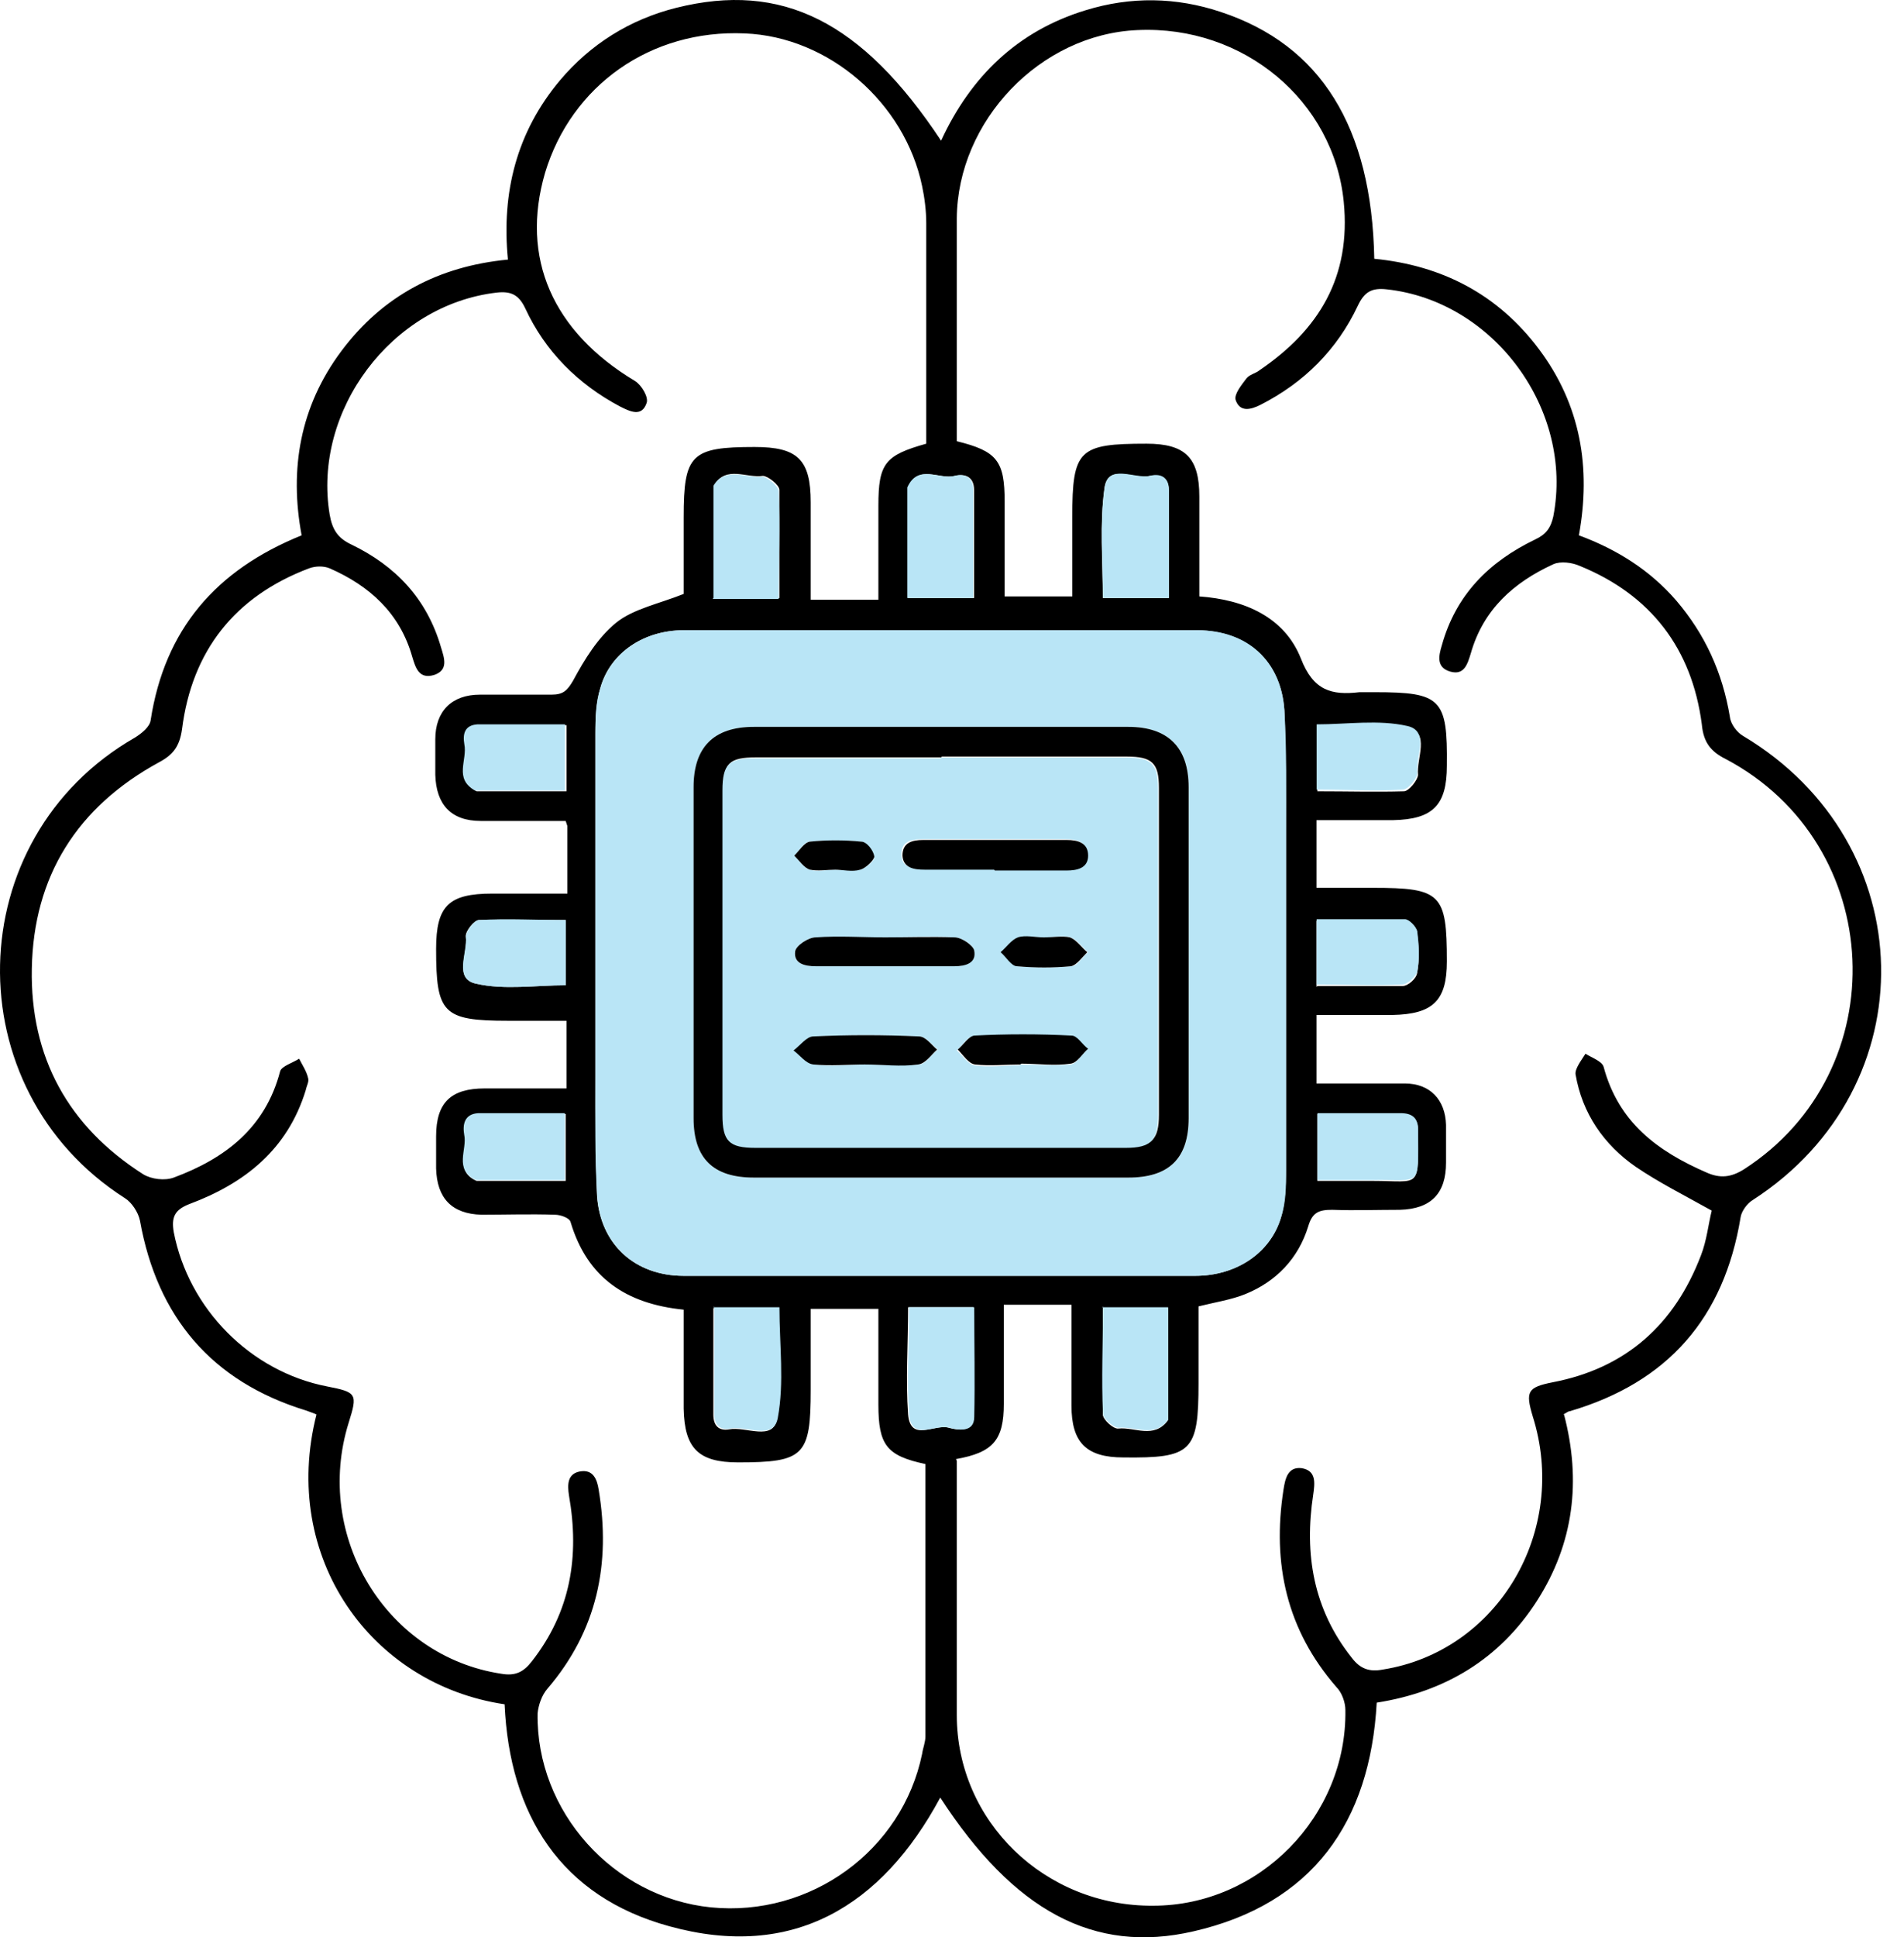 <svg width="59" height="60" viewBox="0 0 59 60" fill="none" xmlns="http://www.w3.org/2000/svg">
<path d="M48.465 43.809C49.002 45.855 48.772 47.798 47.622 49.588C46.471 51.377 44.784 52.4 42.661 52.733C42.457 56.44 40.667 58.971 36.986 59.815C33.892 60.531 31.412 59.176 29.136 55.673C27.321 59.048 24.56 60.71 20.75 59.661C17.375 58.741 15.79 56.21 15.636 52.784C11.495 52.17 8.682 48.233 9.807 43.809C9.705 43.758 9.603 43.733 9.475 43.682C6.56 42.787 4.872 40.792 4.336 37.801C4.284 37.545 4.08 37.239 3.875 37.111C-1.417 33.736 -1.264 25.963 4.182 22.844C4.387 22.716 4.642 22.512 4.668 22.307C5.103 19.494 6.688 17.654 9.347 16.58C8.963 14.534 9.296 12.591 10.574 10.878C11.852 9.165 13.591 8.245 15.739 8.04C15.534 5.944 16.02 4.077 17.349 2.492C18.296 1.367 19.523 0.6 20.955 0.242C24.227 -0.576 26.707 0.651 29.162 4.358C30.082 2.364 31.54 0.958 33.636 0.319C35.042 -0.116 36.449 -0.09 37.829 0.37C40.923 1.393 42.508 3.924 42.585 8.015C44.681 8.219 46.42 9.114 47.698 10.827C48.977 12.54 49.309 14.483 48.926 16.58C50.102 17.015 51.124 17.654 51.943 18.6C52.837 19.648 53.374 20.824 53.605 22.205C53.63 22.435 53.835 22.691 54.014 22.793C59.587 26.117 59.741 33.659 54.32 37.162C54.141 37.264 53.962 37.52 53.937 37.699C53.425 40.818 51.687 42.812 48.644 43.707C48.593 43.707 48.542 43.758 48.44 43.809H48.465ZM17.529 25.426C16.608 25.426 15.739 25.426 14.895 25.426C13.975 25.426 13.514 24.915 13.489 23.994C13.489 23.637 13.489 23.253 13.489 22.895C13.489 22.026 14 21.514 14.87 21.514C15.611 21.514 16.352 21.514 17.094 21.514C17.452 21.514 17.58 21.387 17.759 21.08C18.117 20.415 18.526 19.75 19.088 19.29C19.625 18.855 20.418 18.702 21.185 18.395C21.185 17.679 21.185 16.835 21.185 16.017C21.185 14.074 21.415 13.844 23.384 13.844C24.713 13.844 25.122 14.228 25.122 15.557C25.122 16.554 25.122 17.551 25.122 18.574H27.219C27.219 17.577 27.219 16.631 27.219 15.659C27.219 14.355 27.423 14.1 28.702 13.742C28.702 13.588 28.702 13.384 28.702 13.205C28.702 11.108 28.702 9.012 28.702 6.915C28.702 6.532 28.65 6.123 28.574 5.765C28.037 3.182 25.685 1.137 23.077 1.035C20.162 0.907 17.707 2.645 16.889 5.356C16.122 7.989 17.119 10.265 19.676 11.799C19.881 11.927 20.111 12.31 20.034 12.489C19.881 12.924 19.523 12.745 19.216 12.591C17.912 11.901 16.889 10.878 16.276 9.549C16.071 9.114 15.816 9.012 15.381 9.063C12.134 9.446 9.679 12.719 10.216 15.941C10.293 16.375 10.446 16.657 10.881 16.861C12.262 17.526 13.233 18.549 13.668 20.057C13.77 20.389 13.898 20.747 13.463 20.901C12.977 21.054 12.875 20.671 12.773 20.338C12.389 18.983 11.443 18.14 10.216 17.602C10.037 17.526 9.781 17.526 9.577 17.602C7.276 18.472 5.946 20.159 5.64 22.588C5.563 23.125 5.358 23.381 4.924 23.611C2.392 24.992 1.037 27.139 0.986 30.003C0.935 32.739 2.111 34.886 4.438 36.369C4.694 36.523 5.103 36.574 5.384 36.471C6.969 35.883 8.222 34.937 8.682 33.173C8.733 33.02 9.066 32.918 9.27 32.79C9.372 32.994 9.5 33.173 9.551 33.403C9.577 33.506 9.5 33.633 9.475 33.761C8.912 35.602 7.583 36.651 5.87 37.29C5.409 37.469 5.307 37.699 5.384 38.159C5.844 40.537 7.762 42.48 10.139 42.94C11.06 43.119 11.085 43.17 10.804 44.065C9.705 47.593 11.98 51.301 15.534 51.838C15.969 51.914 16.224 51.786 16.48 51.454C17.682 49.92 17.963 48.207 17.631 46.315C17.58 45.983 17.58 45.65 17.963 45.574C18.372 45.497 18.5 45.804 18.551 46.136C18.935 48.437 18.5 50.508 16.966 52.298C16.787 52.502 16.685 52.809 16.659 53.065C16.608 56.108 19.011 58.767 22.028 59.073C25.122 59.38 27.96 57.309 28.574 54.318C28.599 54.139 28.676 53.96 28.676 53.781C28.676 50.968 28.676 48.156 28.676 45.343C27.474 45.088 27.219 44.755 27.219 43.503C27.219 43.042 27.219 42.608 27.219 42.148C27.219 41.611 27.219 41.048 27.219 40.537H25.122C25.122 41.406 25.122 42.224 25.122 43.042C25.122 45.088 24.918 45.292 22.872 45.292C21.645 45.292 21.21 44.858 21.185 43.63C21.185 42.608 21.185 41.585 21.185 40.562C19.395 40.383 18.193 39.565 17.682 37.852C17.656 37.724 17.375 37.622 17.196 37.622C16.429 37.596 15.662 37.622 14.921 37.622C14 37.596 13.54 37.111 13.514 36.19C13.514 35.858 13.514 35.526 13.514 35.193C13.514 34.145 13.975 33.71 15.023 33.71C15.867 33.71 16.685 33.71 17.554 33.71V31.614C16.94 31.614 16.327 31.614 15.739 31.614C13.719 31.614 13.514 31.384 13.514 29.389C13.514 28.06 13.898 27.676 15.253 27.676C16.02 27.676 16.787 27.676 17.58 27.676V25.58L17.529 25.426ZM29.648 45.241C29.648 47.9 29.648 50.508 29.648 53.116C29.648 56.414 32.383 59.048 35.733 59.022C39.031 59.022 41.741 56.235 41.69 52.963C41.69 52.733 41.588 52.426 41.409 52.247C39.875 50.483 39.414 48.437 39.772 46.136C39.824 45.804 39.9 45.42 40.335 45.471C40.795 45.548 40.744 45.931 40.693 46.289C40.412 48.13 40.693 49.843 41.895 51.352C42.15 51.684 42.431 51.786 42.84 51.71C46.42 51.147 48.619 47.414 47.494 43.861C47.264 43.093 47.34 42.966 48.108 42.812C50.383 42.378 51.892 41.023 52.71 38.875C52.889 38.415 52.94 37.903 53.042 37.494C52.173 37.008 51.406 36.625 50.69 36.139C49.693 35.449 49.028 34.477 48.823 33.276C48.798 33.097 49.002 32.841 49.13 32.636C49.335 32.764 49.642 32.866 49.693 33.045C50.153 34.758 51.355 35.653 52.889 36.318C53.298 36.497 53.63 36.471 54.039 36.216C58.769 33.173 58.462 26.142 53.477 23.509C53.016 23.279 52.786 22.997 52.735 22.435C52.428 20.083 51.15 18.421 48.951 17.526C48.721 17.424 48.363 17.372 48.133 17.475C46.906 18.037 45.96 18.881 45.576 20.236C45.474 20.568 45.372 20.926 44.937 20.799C44.502 20.671 44.579 20.313 44.681 19.98C45.116 18.421 46.139 17.398 47.571 16.708C47.903 16.554 48.056 16.35 48.133 15.992C48.772 12.694 46.292 9.319 42.968 8.961C42.508 8.91 42.278 9.037 42.074 9.472C41.434 10.827 40.412 11.85 39.056 12.54C38.75 12.694 38.417 12.77 38.289 12.387C38.238 12.208 38.468 11.927 38.622 11.722C38.724 11.594 38.903 11.569 39.031 11.466C40.872 10.213 41.869 8.577 41.639 6.25C41.332 3.131 38.545 0.779 35.247 0.932C32.23 1.06 29.673 3.745 29.648 6.762C29.648 8.194 29.648 9.6 29.648 11.032C29.648 11.901 29.648 12.796 29.648 13.665C30.9 13.972 31.131 14.279 31.131 15.532C31.131 16.503 31.131 17.5 31.131 18.472H33.227V16.017C33.227 13.921 33.432 13.742 35.528 13.742C36.73 13.742 37.164 14.177 37.164 15.378C37.164 16.401 37.164 17.424 37.164 18.472C38.571 18.574 39.798 19.111 40.309 20.389C40.693 21.387 41.255 21.54 42.125 21.438C42.278 21.438 42.457 21.438 42.61 21.438C44.656 21.438 44.86 21.642 44.835 23.713C44.835 24.941 44.4 25.375 43.173 25.401C42.38 25.401 41.588 25.401 40.795 25.401V27.497H42.534C44.656 27.497 44.835 27.676 44.835 29.773C44.835 31 44.4 31.409 43.147 31.435C42.38 31.435 41.588 31.435 40.795 31.435V33.557C41.741 33.557 42.636 33.557 43.531 33.557C44.323 33.557 44.784 34.068 44.809 34.835C44.809 35.219 44.809 35.628 44.809 36.011C44.809 36.957 44.349 37.443 43.377 37.469C42.687 37.469 41.971 37.494 41.281 37.469C40.872 37.469 40.667 37.545 40.539 37.98C40.233 38.977 39.542 39.693 38.596 40.077C38.162 40.255 37.65 40.332 37.139 40.46C37.139 41.253 37.139 42.045 37.139 42.838C37.139 44.96 36.934 45.164 34.812 45.139C33.662 45.139 33.202 44.679 33.202 43.528C33.202 42.48 33.202 41.457 33.202 40.409H31.105C31.105 41.457 31.105 42.48 31.105 43.477C31.105 44.602 30.773 44.986 29.622 45.19L29.648 45.241ZM29.213 19.52C26.528 19.52 23.869 19.52 21.185 19.52C19.957 19.52 18.909 20.21 18.602 21.31C18.474 21.744 18.449 22.256 18.449 22.716C18.449 26.244 18.449 29.798 18.449 33.327C18.449 34.554 18.449 35.781 18.5 37.034C18.602 38.542 19.676 39.514 21.185 39.514C23.153 39.514 25.122 39.514 27.116 39.514C30.415 39.514 33.738 39.514 37.037 39.514C38.289 39.514 39.363 38.824 39.696 37.699C39.824 37.239 39.849 36.727 39.849 36.241C39.849 32.739 39.849 29.261 39.849 25.759C39.849 24.506 39.849 23.253 39.798 22C39.696 20.466 38.647 19.546 37.113 19.52C34.48 19.52 31.846 19.52 29.213 19.52ZM28.139 40.486C28.139 41.636 28.062 42.736 28.139 43.809C28.216 44.679 28.957 44.091 29.392 44.218C29.673 44.295 30.133 44.372 30.159 43.886C30.21 42.761 30.159 41.636 30.159 40.486H28.113H28.139ZM22.105 40.486C22.105 41.636 22.105 42.71 22.105 43.809C22.105 44.167 22.284 44.321 22.591 44.27C23.102 44.167 23.972 44.653 24.074 43.937C24.253 42.838 24.125 41.662 24.125 40.511H22.079L22.105 40.486ZM34.173 40.486C34.173 41.636 34.173 42.736 34.173 43.809C34.173 43.963 34.505 44.27 34.659 44.244C35.17 44.193 35.758 44.576 36.193 43.988V43.937C36.193 42.812 36.193 41.662 36.193 40.511H34.148L34.173 40.486ZM22.105 18.523H24.151C24.151 17.398 24.151 16.273 24.151 15.174C24.151 15.02 23.793 14.739 23.639 14.739C23.128 14.816 22.514 14.407 22.131 15.02C22.131 15.046 22.131 15.097 22.131 15.148C22.131 16.247 22.131 17.347 22.131 18.497L22.105 18.523ZM28.139 18.523H30.184C30.184 17.398 30.184 16.273 30.184 15.174C30.184 14.764 29.903 14.662 29.596 14.739C29.111 14.867 28.471 14.355 28.139 15.097V15.148C28.139 16.247 28.139 17.347 28.139 18.497V18.523ZM36.218 18.523C36.218 17.372 36.218 16.273 36.218 15.174C36.218 14.764 35.912 14.688 35.63 14.739C35.145 14.867 34.327 14.33 34.224 15.123C34.071 16.222 34.173 17.372 34.173 18.523H36.218ZM40.821 34.503V36.574C41.434 36.574 41.971 36.574 42.534 36.574C44.042 36.574 43.94 36.855 43.94 35.014C43.94 34.656 43.761 34.503 43.403 34.503C42.559 34.503 41.715 34.503 40.821 34.503ZM40.821 30.54C41.741 30.54 42.61 30.54 43.454 30.54C43.633 30.54 43.889 30.31 43.914 30.131C43.991 29.722 43.965 29.312 43.914 28.904C43.914 28.75 43.684 28.52 43.531 28.52C42.61 28.494 41.715 28.52 40.795 28.52V30.565L40.821 30.54ZM17.529 34.503C16.608 34.503 15.713 34.503 14.844 34.503C14.409 34.503 14.332 34.835 14.409 35.167C14.511 35.653 14.077 36.267 14.767 36.574H14.818C15.713 36.574 16.608 36.574 17.529 36.574V34.503ZM17.529 28.494C16.582 28.494 15.713 28.469 14.844 28.494C14.691 28.494 14.409 28.852 14.435 29.006C14.511 29.517 14.051 30.31 14.742 30.463C15.636 30.668 16.608 30.514 17.529 30.514V28.469V28.494ZM17.529 22.46C16.608 22.46 15.713 22.46 14.844 22.46C14.435 22.46 14.358 22.767 14.435 23.074C14.537 23.56 14.102 24.148 14.767 24.506H14.818C15.713 24.506 16.608 24.506 17.554 24.506V22.46H17.529ZM40.821 24.506C41.767 24.506 42.636 24.531 43.505 24.506C43.659 24.506 43.94 24.148 43.94 23.994C43.889 23.483 44.323 22.691 43.633 22.537C42.738 22.333 41.767 22.486 40.821 22.486V24.531V24.506Z" fill="black"/>
<path d="M29.215 19.52C31.849 19.52 34.482 19.52 37.116 19.52C38.65 19.52 39.698 20.466 39.8 22C39.877 23.253 39.852 24.506 39.852 25.759C39.852 29.262 39.852 32.739 39.852 36.242C39.852 36.727 39.852 37.239 39.698 37.699C39.366 38.824 38.292 39.514 37.039 39.514C33.741 39.514 30.417 39.514 27.119 39.514C25.15 39.514 23.181 39.514 21.187 39.514C19.679 39.514 18.605 38.543 18.503 37.034C18.426 35.807 18.451 34.58 18.451 33.327C18.451 29.799 18.451 26.245 18.451 22.716C18.451 22.256 18.451 21.77 18.605 21.31C18.912 20.211 19.96 19.52 21.187 19.52C23.872 19.52 26.531 19.52 29.215 19.52ZM29.164 36.472C31.107 36.472 33.025 36.472 34.968 36.472C36.221 36.472 36.834 35.884 36.834 34.631C36.834 31.205 36.834 27.804 36.834 24.378C36.834 23.151 36.195 22.512 34.968 22.512C31.107 22.512 27.247 22.512 23.36 22.512C22.108 22.512 21.494 23.151 21.494 24.378C21.494 27.804 21.494 31.205 21.494 34.631C21.494 35.884 22.108 36.472 23.36 36.472C25.303 36.472 27.221 36.472 29.164 36.472Z" fill="#B9E5F6"/>
<path d="M28.143 40.486H30.189C30.189 41.637 30.214 42.762 30.189 43.887C30.189 44.373 29.703 44.296 29.422 44.219C28.987 44.091 28.246 44.654 28.169 43.81C28.092 42.736 28.169 41.637 28.169 40.486H28.143Z" fill="#B9E5F6"/>
<path d="M22.107 40.486H24.153C24.153 41.662 24.306 42.812 24.102 43.912C23.974 44.628 23.13 44.142 22.619 44.244C22.312 44.295 22.133 44.142 22.133 43.784C22.133 42.71 22.133 41.611 22.133 40.46L22.107 40.486Z" fill="#B9E5F6"/>
<path d="M34.152 40.486H36.198C36.198 41.636 36.198 42.787 36.198 43.912V43.963C35.789 44.551 35.175 44.167 34.664 44.219C34.51 44.219 34.178 43.937 34.178 43.784C34.127 42.71 34.178 41.611 34.178 40.46L34.152 40.486Z" fill="#B9E5F6"/>
<path d="M22.108 18.523C22.108 17.372 22.108 16.273 22.108 15.174C22.108 15.123 22.108 15.071 22.108 15.046C22.491 14.432 23.105 14.816 23.616 14.765C23.77 14.765 24.102 15.046 24.127 15.199C24.179 16.299 24.127 17.398 24.127 18.549H22.082L22.108 18.523Z" fill="#B9E5F6"/>
<path d="M28.115 18.497C28.115 17.346 28.115 16.247 28.115 15.147V15.096C28.448 14.355 29.087 14.866 29.573 14.738C29.879 14.662 30.161 14.764 30.161 15.173C30.161 16.272 30.161 17.372 30.161 18.522H28.115V18.497Z" fill="#B9E5F6"/>
<path d="M36.221 18.522H34.176C34.176 17.372 34.074 16.221 34.227 15.122C34.329 14.329 35.148 14.84 35.633 14.738C35.915 14.661 36.221 14.738 36.221 15.173C36.221 16.272 36.221 17.372 36.221 18.522Z" fill="#B9E5F6"/>
<path d="M40.824 34.476C41.719 34.476 42.563 34.476 43.407 34.476C43.764 34.476 43.944 34.63 43.944 34.988C43.944 36.828 44.071 36.522 42.537 36.547C41.975 36.547 41.438 36.547 40.824 36.547V34.476Z" fill="#B9E5F6"/>
<path d="M40.799 30.514V28.469C41.719 28.469 42.64 28.469 43.535 28.469C43.662 28.469 43.892 28.699 43.918 28.852C43.969 29.262 43.995 29.671 43.918 30.08C43.892 30.233 43.611 30.489 43.458 30.489C42.614 30.54 41.745 30.489 40.824 30.489L40.799 30.514Z" fill="#B9E5F6"/>
<path d="M17.503 34.476V36.547C16.583 36.547 15.688 36.547 14.793 36.547H14.742C14.052 36.215 14.486 35.601 14.384 35.141C14.333 34.834 14.384 34.502 14.819 34.476C15.688 34.476 16.583 34.476 17.503 34.476Z" fill="#B9E5F6"/>
<path d="M17.53 28.469V30.514C16.584 30.514 15.612 30.668 14.743 30.463C14.053 30.31 14.487 29.517 14.436 29.006C14.436 28.852 14.692 28.495 14.845 28.495C15.715 28.443 16.609 28.495 17.53 28.495V28.469Z" fill="#B9E5F6"/>
<path d="M17.507 22.434V24.48C16.587 24.48 15.692 24.48 14.772 24.48H14.72C14.056 24.122 14.49 23.534 14.388 23.048C14.337 22.741 14.388 22.46 14.797 22.434C15.666 22.434 16.561 22.434 17.482 22.434H17.507Z" fill="#B9E5F6"/>
<path d="M40.799 24.48V22.434C41.745 22.434 42.716 22.281 43.611 22.485C44.302 22.639 43.867 23.431 43.918 23.943C43.918 24.096 43.662 24.429 43.483 24.454C42.614 24.505 41.719 24.454 40.799 24.454V24.48Z" fill="#B9E5F6"/>
<path d="M29.163 36.471C27.219 36.471 25.302 36.471 23.359 36.471C22.106 36.471 21.492 35.883 21.492 34.631C21.492 31.204 21.492 27.804 21.492 24.378C21.492 23.151 22.106 22.512 23.359 22.512C27.219 22.512 31.08 22.512 34.966 22.512C36.194 22.512 36.833 23.151 36.833 24.378C36.833 27.804 36.833 31.204 36.833 34.631C36.833 35.883 36.219 36.471 34.966 36.471C33.023 36.471 31.106 36.471 29.163 36.471ZM29.163 23.457C27.245 23.457 25.327 23.457 23.435 23.457C22.592 23.457 22.413 23.637 22.413 24.455C22.413 27.804 22.413 31.153 22.413 34.503C22.413 35.321 22.617 35.525 23.435 35.525C27.27 35.525 31.08 35.525 34.915 35.525C35.682 35.525 35.912 35.295 35.912 34.528C35.912 31.153 35.912 27.778 35.912 24.404C35.912 23.637 35.708 23.432 34.915 23.432C32.998 23.432 31.08 23.432 29.188 23.432L29.163 23.457Z" fill="black"/>
<path d="M29.162 23.458C31.08 23.458 32.997 23.458 34.889 23.458C35.682 23.458 35.886 23.662 35.886 24.429C35.886 27.804 35.886 31.179 35.886 34.554C35.886 35.321 35.656 35.551 34.889 35.551C31.054 35.551 27.245 35.551 23.409 35.551C22.591 35.551 22.387 35.347 22.387 34.529C22.387 31.179 22.387 27.83 22.387 24.48C22.387 23.662 22.591 23.483 23.409 23.483C25.327 23.483 27.245 23.483 29.137 23.483L29.162 23.458ZM27.424 29.032C26.708 29.032 25.992 29.006 25.276 29.032C25.046 29.032 24.662 29.287 24.637 29.466C24.585 29.85 24.944 29.926 25.276 29.926C26.708 29.926 28.139 29.926 29.571 29.926C29.904 29.926 30.262 29.824 30.185 29.441C30.159 29.262 29.801 29.032 29.571 29.032C28.855 28.98 28.139 29.032 27.424 29.032ZM30.799 26.935C31.54 26.935 32.281 26.935 33.023 26.935C33.355 26.935 33.688 26.884 33.688 26.475C33.688 26.066 33.381 25.989 33.023 25.989C31.54 25.989 30.057 25.989 28.574 25.989C28.242 25.989 27.909 26.066 27.935 26.475C27.935 26.858 28.267 26.909 28.625 26.909C29.341 26.909 30.057 26.909 30.773 26.909L30.799 26.935ZM26.81 32.969C27.372 32.969 27.935 33.02 28.472 32.969C28.676 32.969 28.855 32.662 29.06 32.509C28.881 32.355 28.676 32.1 28.497 32.1C27.424 32.048 26.324 32.048 25.225 32.1C25.02 32.1 24.816 32.381 24.611 32.534C24.816 32.688 24.995 32.943 25.225 32.969C25.762 33.046 26.299 32.969 26.835 32.969H26.81ZM31.617 32.969C32.128 32.969 32.639 33.02 33.151 32.969C33.355 32.969 33.509 32.662 33.688 32.509C33.509 32.355 33.355 32.1 33.176 32.1C32.179 32.048 31.156 32.048 30.159 32.1C29.98 32.1 29.827 32.381 29.648 32.534C29.827 32.688 29.98 32.943 30.185 32.995C30.645 33.071 31.131 32.995 31.591 32.995L31.617 32.969ZM32.358 29.032C32.102 29.032 31.796 28.98 31.566 29.032C31.361 29.108 31.208 29.338 31.029 29.492C31.208 29.645 31.361 29.901 31.54 29.926C32.077 29.977 32.639 29.977 33.202 29.926C33.381 29.926 33.534 29.645 33.713 29.492C33.534 29.338 33.381 29.108 33.176 29.032C32.946 28.955 32.639 29.032 32.384 29.032H32.358ZM25.864 26.935C26.12 26.935 26.401 26.986 26.657 26.935C26.835 26.884 27.117 26.654 27.091 26.526C27.04 26.347 26.835 26.066 26.682 26.066C26.171 26.015 25.608 26.015 25.097 26.066C24.918 26.066 24.765 26.347 24.611 26.5C24.765 26.654 24.918 26.884 25.097 26.935C25.327 27.012 25.634 26.935 25.89 26.935H25.864Z" fill="#B9E5F6"/>
<path d="M27.427 29.031C28.142 29.031 28.858 29.006 29.574 29.031C29.804 29.031 30.162 29.287 30.188 29.44C30.265 29.824 29.932 29.926 29.574 29.926C28.142 29.926 26.711 29.926 25.279 29.926C24.947 29.926 24.588 29.849 24.64 29.466C24.665 29.287 25.049 29.031 25.279 29.031C25.995 28.98 26.711 29.031 27.427 29.031Z" fill="black"/>
<path d="M30.803 26.935C30.087 26.935 29.371 26.935 28.655 26.935C28.323 26.935 27.99 26.884 27.965 26.5C27.965 26.091 28.272 26.015 28.604 26.015C30.087 26.015 31.57 26.015 33.053 26.015C33.385 26.015 33.718 26.091 33.718 26.5C33.718 26.884 33.385 26.961 33.053 26.961C32.311 26.961 31.57 26.961 30.828 26.961L30.803 26.935Z" fill="black"/>
<path d="M26.814 32.968C26.277 32.968 25.74 33.02 25.203 32.968C24.973 32.943 24.794 32.687 24.59 32.534C24.794 32.38 24.999 32.099 25.203 32.099C26.277 32.048 27.377 32.048 28.476 32.099C28.681 32.099 28.86 32.355 29.039 32.508C28.86 32.662 28.681 32.943 28.451 32.968C27.914 33.045 27.351 32.968 26.789 32.968H26.814Z" fill="black"/>
<path d="M31.621 32.968C31.161 32.968 30.675 33.019 30.215 32.968C30.01 32.942 29.857 32.686 29.678 32.507C29.857 32.354 30.01 32.098 30.189 32.073C31.186 32.022 32.209 32.022 33.206 32.073C33.385 32.073 33.538 32.354 33.717 32.482C33.538 32.635 33.385 32.916 33.181 32.942C32.669 33.019 32.158 32.942 31.646 32.942L31.621 32.968Z" fill="black"/>
<path d="M32.361 29.031C32.617 29.031 32.923 28.98 33.154 29.031C33.358 29.108 33.511 29.338 33.691 29.491C33.537 29.645 33.358 29.901 33.179 29.926C32.642 29.977 32.08 29.977 31.517 29.926C31.338 29.926 31.185 29.645 31.006 29.491C31.185 29.338 31.338 29.108 31.543 29.031C31.773 28.954 32.08 29.031 32.335 29.031H32.361Z" fill="black"/>
<path d="M25.892 26.935C25.636 26.935 25.355 26.986 25.099 26.935C24.92 26.884 24.767 26.654 24.613 26.5C24.767 26.347 24.92 26.091 25.099 26.066C25.61 26.014 26.173 26.014 26.684 26.066C26.863 26.066 27.068 26.347 27.093 26.526C27.093 26.628 26.838 26.884 26.659 26.935C26.403 27.012 26.122 26.935 25.866 26.935H25.892Z" fill="black"/>
</svg>
